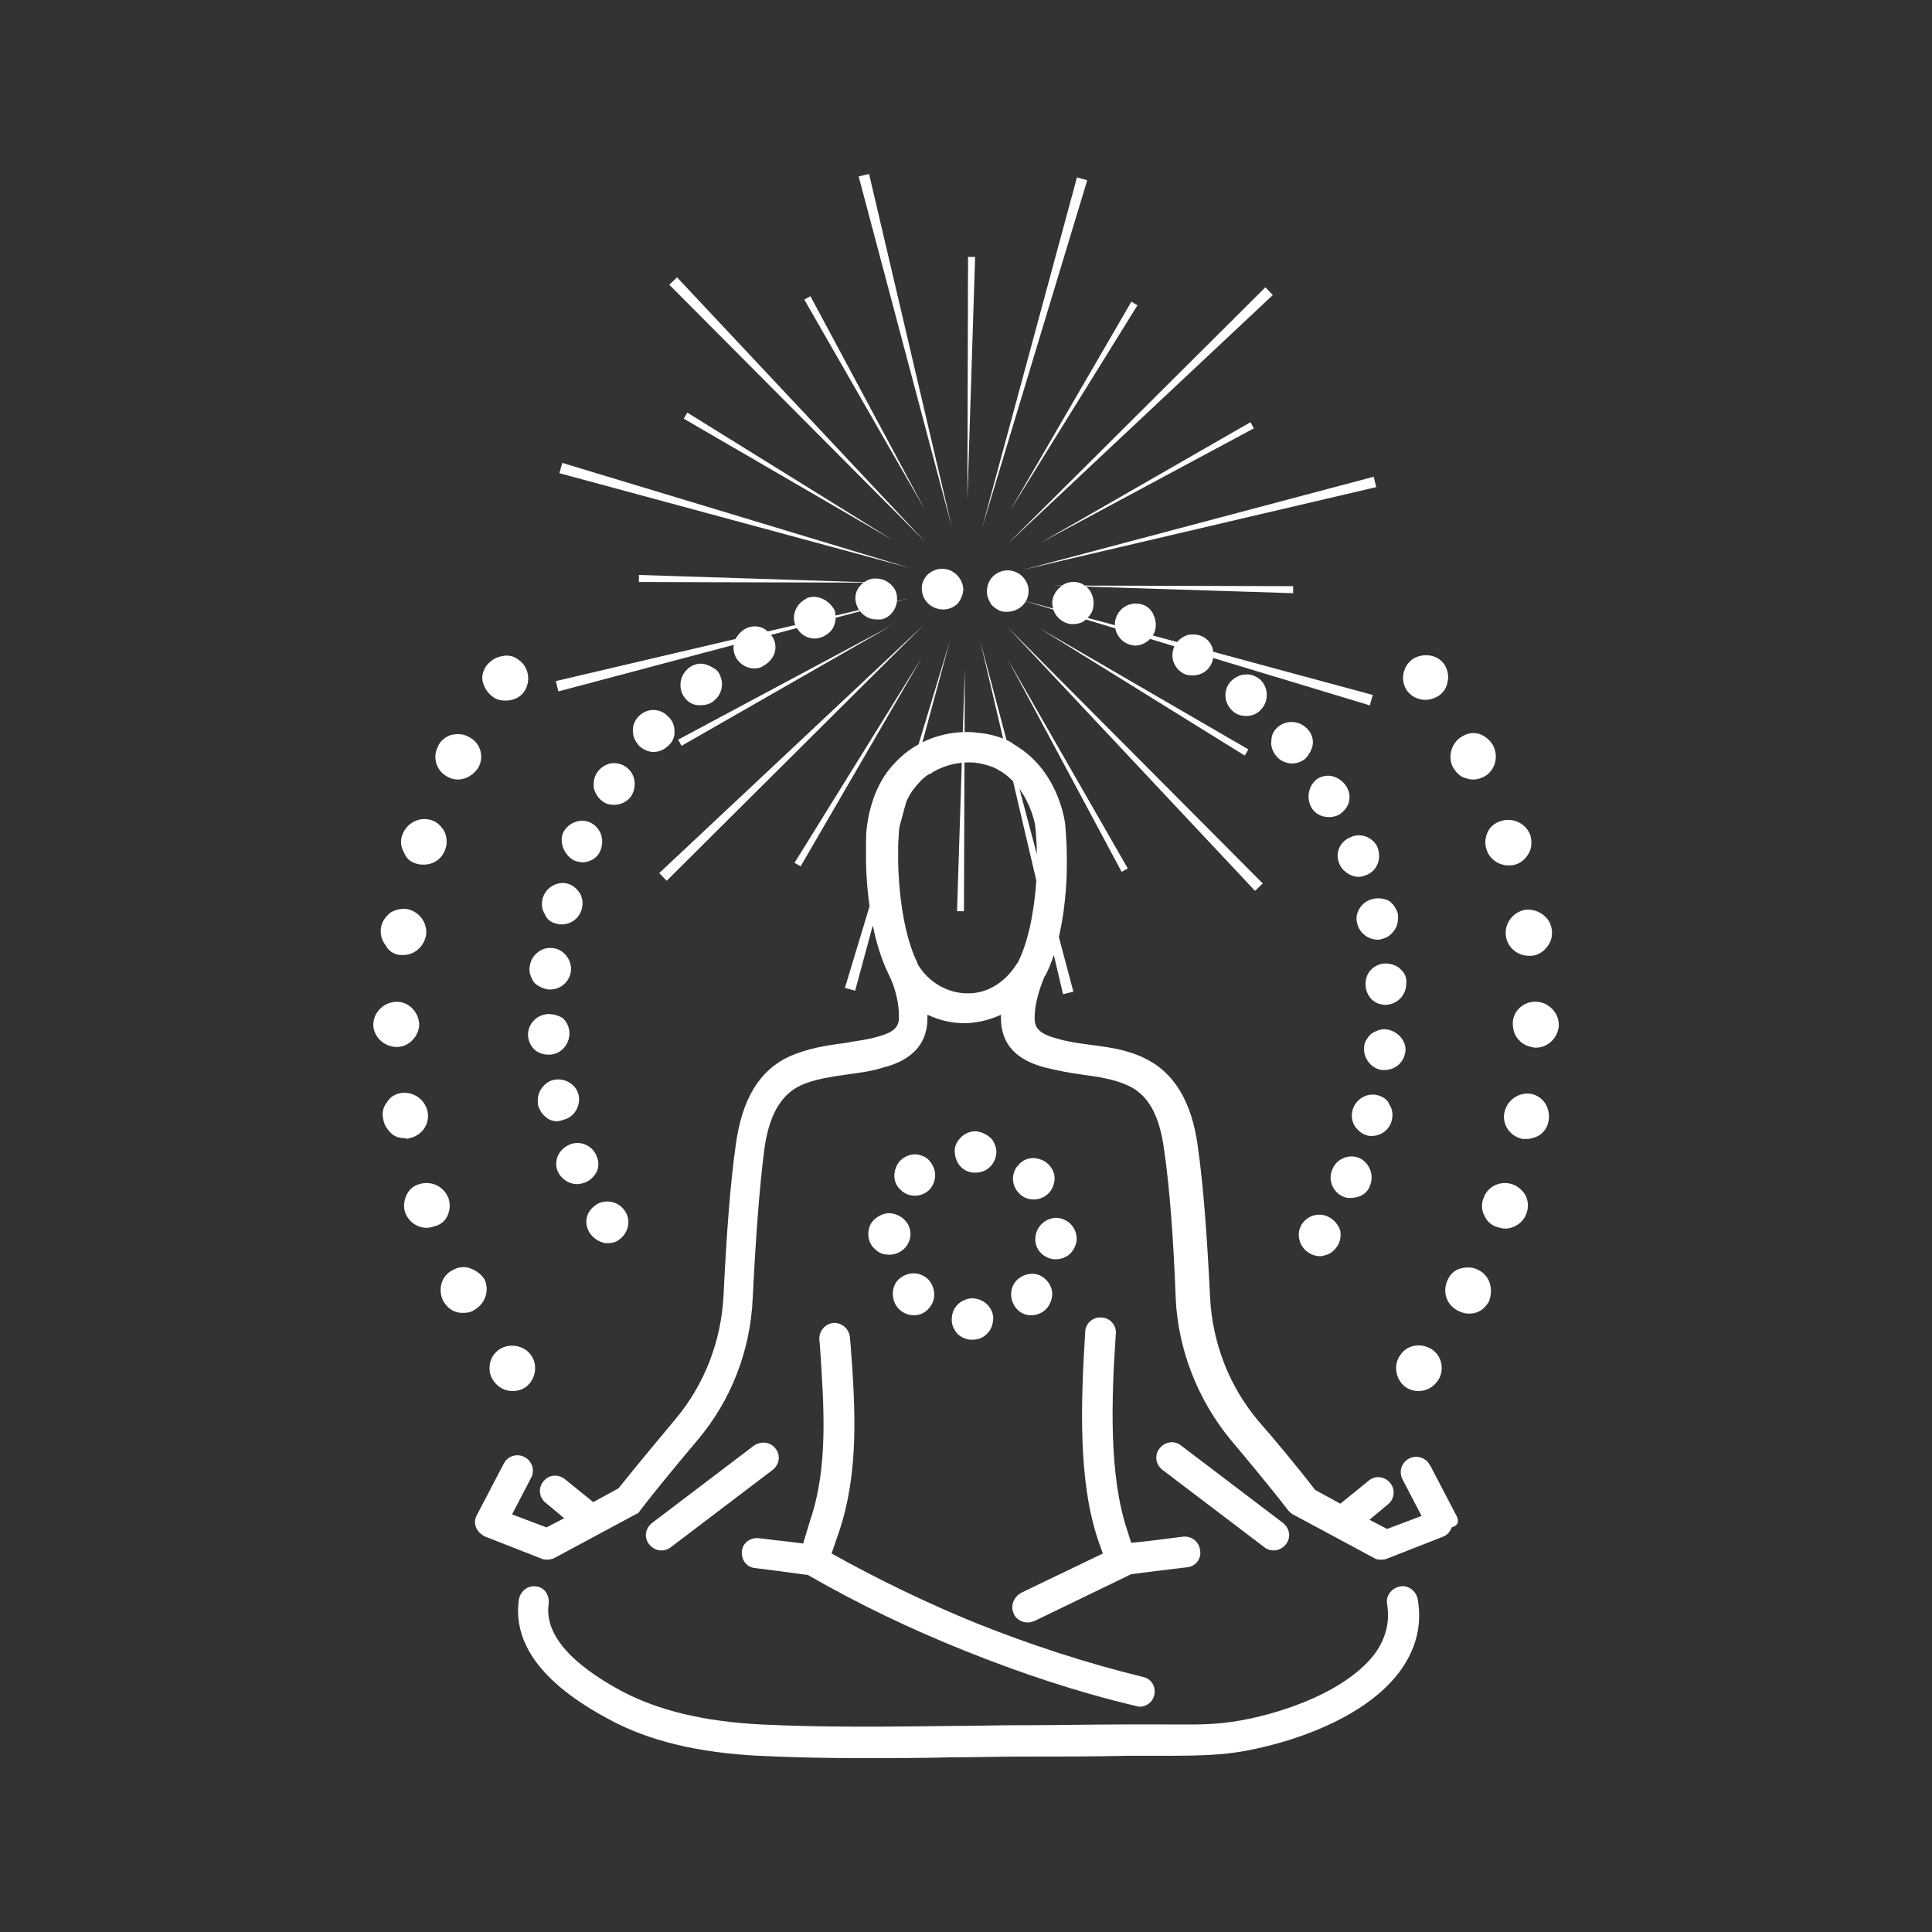 <?xml version="1.0" encoding="UTF-8"?>
<svg id="Capa_1" data-name="Capa 1" xmlns="http://www.w3.org/2000/svg" viewBox="0 0 500 500">
  <rect x="0" y="0" width="500" height="500" fill="#333333" stroke="none"/>
  <defs>
    <style>
      .cls-1 {
        fill: #fff;
      }
    </style>
  </defs>
  <path class="cls-1" d="M141.62,289.4c.79.59,1.79.79,2.78.79.59-.2.99-.2,1.39-.4,2.78-.59,4.56-3.57,3.97-6.35s-3.57-4.56-6.35-3.97c-1.39.2-2.58,1.19-3.37,2.38-.79,1.19-.99,2.58-.79,4.16.4,1.39,1.19,2.58,2.38,3.37Z"/>
  <path class="cls-1" d="M353.82,216.62c-1.39-.59-2.97-.59-4.16,0-2.78.99-4.16,3.97-3.17,6.54.4,1.39,1.39,2.38,2.78,3.17.79.4,1.59.6,2.38.6.59,0,1.19-.2,1.78-.4,2.78-.99,4.17-3.97,3.17-6.94-.4-1.39-1.59-2.38-2.78-2.97Z"/>
  <path class="cls-1" d="M355.21,232.68c-2.78.6-4.76,3.57-3.97,6.35.6,2.38,2.78,4.16,5.36,4.16.4,0,.79,0,.99-.2,1.39-.2,2.58-1.19,3.37-2.38.79-1.19.99-2.78.79-4.16-.4-1.39-1.19-2.58-2.38-3.37-1.39-.59-2.78-.79-4.16-.4Z"/>
  <path class="cls-1" d="M129.12,349.3c-1.39.99-2.18,2.38-2.38,3.97-.2,1.59.2,3.17,1.19,4.36,1.19,1.59,2.97,2.38,4.76,2.38,1.19,0,2.58-.4,3.57-1.19,1.19-.99,1.98-2.38,2.18-3.97.2-1.59-.2-3.17-1.19-4.36-1.79-2.38-5.55-2.97-8.13-1.19Z"/>
  <path class="cls-1" d="M243.75,147.21c-1.39,0-2.78.6-3.77,1.59-.99.99-1.59,2.58-1.39,3.97.2,2.78,2.58,4.96,5.55,4.96,1.39,0,2.78-.59,3.77-1.59.79-.99,1.39-2.38,1.39-3.77-.2-2.78-2.58-5.16-5.36-5.16h-.2Z"/>
  <path class="cls-1" d="M142.41,272.94c2.78-.2,4.96-2.58,4.96-5.55,0-1.39-.59-2.78-1.59-3.77-.99-.79-2.58-1.19-3.97-1.19-2.97.2-5.16,2.58-5.16,5.35,0,1.39.6,2.78,1.59,3.77.99.99,2.38,1.39,3.77,1.39h.4Z"/>
  <path class="cls-1" d="M169.18,194.6c1.39,0,2.78-.59,3.97-1.78.99-.99,1.59-2.38,1.39-3.77,0-1.39-.59-2.78-1.79-3.77-2.18-2.18-5.55-1.98-7.54.2-.99.99-1.59,2.58-1.39,3.97,0,1.39.79,2.78,1.79,3.77.99.79,2.18,1.39,3.57,1.39Z"/>
  <path class="cls-1" d="M161.85,198.37c-1.19-.79-2.58-.99-3.97-.79-1.39.4-2.58,1.19-3.37,2.38-.79,1.19-.99,2.58-.79,4.16.4,1.39,1.19,2.58,2.38,3.37.79.59,1.79.79,2.78.79,1.78,0,3.57-.79,4.56-2.38,1.59-2.78.79-5.95-1.59-7.54Z"/>
  <path class="cls-1" d="M353.42,254.89c0,1.39.6,2.78,1.59,3.77.99.99,2.38,1.39,3.57,1.39h.2c2.97-.2,5.16-2.58,5.16-5.55.2-1.39-.4-2.78-1.59-3.77-.99-.99-2.58-1.39-3.97-1.39-2.97.2-5.16,2.58-4.96,5.55Z"/>
  <path class="cls-1" d="M181.48,182.51c1.19,0,2.58-.4,3.57-1.39,2.18-1.98,2.38-5.16.59-7.54-.99-.79-2.38-1.59-3.77-1.79s-2.97.4-3.97,1.39c-2.18,1.98-2.38,5.35-.59,7.54.99,1.19,2.18,1.79,3.77,1.79h.4Z"/>
  <path class="cls-1" d="M155.5,219.79c.99-2.78-.2-5.75-2.78-6.94-1.39-.59-2.78-.59-4.16,0s-2.38,1.59-2.97,2.97c-.79,2.58.6,5.75,3.17,6.94.6.2,1.39.4,1.98.4.79,0,1.39-.2,1.98-.4,1.39-.59,2.38-1.59,2.78-2.97Z"/>
  <path class="cls-1" d="M149.35,306.46c.6,0,1.39-.2,1.98-.4,1.59-.59,2.58-1.78,3.17-2.97.59-1.39.4-2.78-.2-4.16-1.19-2.58-4.16-3.77-6.74-2.78-1.39.59-2.58,1.59-3.17,2.97-.6,1.39-.6,2.78,0,4.16.99,1.98,2.97,3.17,4.96,3.17Z"/>
  <path class="cls-1" d="M155.9,321.53c.4.2.79.2,1.39.2.99,0,1.98-.2,2.78-.79,2.38-1.59,3.37-4.76,1.79-7.34-1.59-2.58-4.76-3.37-7.34-1.98-1.19.79-2.18,1.78-2.58,3.17-.4,1.39-.2,2.78.59,4.16.79,1.19,1.98,2.18,3.37,2.58Z"/>
  <path class="cls-1" d="M379.21,201.35c.59.2,1.39.4,1.98.4.79,0,1.79-.2,2.58-.59,2.97-1.39,4.16-4.96,2.78-7.93-.6-1.39-1.98-2.58-3.37-3.17-1.59-.59-3.17-.4-4.56.4-2.78,1.39-3.97,4.96-2.78,7.73.79,1.59,1.98,2.78,3.37,3.17Z"/>
  <path class="cls-1" d="M345.09,200.95c-1.39-.4-2.78-.2-4.16.6-2.18,1.59-2.97,4.76-1.59,7.34.99,1.78,2.78,2.58,4.56,2.58.99,0,1.79-.2,2.58-.59,1.19-.79,2.18-1.79,2.58-3.17.4-1.39.2-2.78-.59-4.16-.79-1.19-1.98-2.18-3.37-2.58Z"/>
  <path class="cls-1" d="M144,239.03c.4.2.79.2,1.39.2,2.38,0,4.56-1.59,5.16-3.97.4-1.39.2-2.78-.4-3.97-.79-1.19-1.79-2.18-3.17-2.58-2.78-.79-5.75.99-6.54,3.77-.4,1.39-.2,2.97.6,4.16.4,1.19,1.59,2.18,2.97,2.38Z"/>
  <path class="cls-1" d="M326.25,175.96c-1.19-.99-2.58-1.59-3.97-1.39-1.39,0-2.78.79-3.77,1.79-1.98,2.18-1.79,5.55.4,7.54.99.99,2.18,1.39,3.57,1.39h.2c1.39,0,2.78-.59,3.77-1.78,1.98-2.18,1.79-5.55-.2-7.54Z"/>
  <path class="cls-1" d="M368.89,181.12c1.19,0,2.38-.4,3.37-.99,1.39-.99,2.18-2.18,2.38-3.77.4-1.39,0-2.97-.79-4.36-.99-1.39-2.38-2.18-3.97-2.38-1.59-.2-3.17.2-4.36.99-2.58,1.98-3.17,5.55-1.39,8.13,1.19,1.59,2.97,2.38,4.76,2.38Z"/>
  <path class="cls-1" d="M394.67,235.46c-3.17.59-5.36,3.57-4.96,6.74.4,2.97,2.97,5.16,5.95,5.16h.79c1.59-.2,2.97-.99,3.97-2.38.99-1.19,1.39-2.78,1.19-4.36-.2-1.59-.99-2.97-2.38-3.97-1.39-.99-2.97-1.39-4.56-1.19Z"/>
  <path class="cls-1" d="M384.96,215.43c-.6,1.39-.79,2.97-.2,4.56.79,2.38,3.17,3.97,5.55,3.97.59,0,1.19,0,1.79-.2,1.59-.4,2.78-1.59,3.57-2.97.79-1.39.79-3.17.4-4.56-.99-2.97-4.36-4.76-7.54-3.77-1.59.4-2.97,1.59-3.57,2.97Z"/>
  <path class="cls-1" d="M349.66,310.03c.79,0,1.39-.2,2.18-.4,1.39-.59,2.38-1.59,2.78-2.97.99-2.58-.2-5.75-2.78-6.94-1.39-.59-2.78-.59-4.16,0-1.39.59-2.38,1.59-2.97,3.17-.99,2.58.2,5.55,2.78,6.74.79.4,1.39.4,2.18.4Z"/>
  <path class="cls-1" d="M363.74,271.95c.2-2.58-1.98-5.16-4.96-5.55-1.39-.2-2.78.4-3.97,1.19-.99.99-1.79,2.18-1.79,3.57-.2,2.78,1.98,5.55,4.76,5.75h.6c1.19,0,2.38-.4,3.37-1.19,1.19-.99,1.79-2.18,1.98-3.77Z"/>
  <path class="cls-1" d="M360.17,290c.4-1.39.2-2.97-.6-4.16-.4-1.19-1.59-1.98-2.97-2.38-2.78-.79-5.75.99-6.54,3.77-.4,1.39-.2,2.78.4,3.97.79,1.19,1.79,2.18,3.17,2.58.4.2.99.2,1.39.2,2.38,0,4.56-1.59,5.16-3.97Z"/>
  <path class="cls-1" d="M338.55,324.11c.79.59,1.98.99,2.97.99.4,0,.79,0,1.19-.2,1.39-.2,2.58-1.19,3.37-2.38.79-1.19.99-2.58.79-3.97-.4-1.39-1.39-2.58-2.58-3.37-2.58-1.59-5.75-.79-7.34,1.59-1.59,2.38-.79,5.75,1.59,7.34Z"/>
  <path class="cls-1" d="M334.39,197.58c1.19,0,2.38-.4,3.37-1.19.99-.99,1.79-2.38,1.98-3.77.2-1.39-.4-2.97-1.39-3.97-1.98-2.18-5.35-2.38-7.54-.59-1.19.99-1.79,2.18-1.79,3.77-.2,1.39.4,2.78,1.39,3.97.99,1.19,2.58,1.78,3.97,1.78Z"/>
  <path class="cls-1" d="M363.54,358.81c.99.79,2.38,1.19,3.57,1.19,1.79,0,3.57-.79,4.76-2.38.99-1.19,1.39-2.78,1.19-4.36-.2-1.59-.99-2.97-2.38-3.97-2.58-1.79-6.35-1.39-8.13,1.19-.99,1.19-1.39,2.78-1.19,4.36.2,1.59.99,2.97,2.18,3.97Z"/>
  <path class="cls-1" d="M247.72,345.13c.99.99,2.38,1.59,3.77,1.59h.2c1.59,0,2.97-.59,3.97-1.79.99-.99,1.39-2.58,1.39-3.97-.2-2.78-2.58-4.96-5.55-4.96-2.78.2-4.96,2.18-5.16,4.96-.2,1.59.4,2.97,1.39,4.16Z"/>
  <path class="cls-1" d="M267.35,299.71c-1.39,0-2.78.59-3.77,1.79-1.98,1.98-1.79,5.35,0,7.14.99,1.19,2.38,1.78,3.97,1.78,1.19,0,2.38-.4,3.37-1.19,1.19-.99,1.78-2.18,1.98-3.77.2-1.39-.4-2.97-1.59-4.16-.99-.99-2.58-1.59-3.97-1.59Z"/>
  <path class="cls-1" d="M207.86,399.47c-2.58-.4-6.74-.79-11.5-1.39-2.18-.2-4.16,1.19-4.36,3.37-.2,2.18,1.19,4.16,3.37,4.36,6.54.79,11.9,1.59,13.68,1.78,13.09,7.54,26.77,14.08,40.66,19.63,14.28,5.75,29.15,10.71,44.23,14.28.4,0,.59.2.99.2,1.78,0,3.37-1.19,3.77-2.97.59-2.18-.79-4.36-2.97-4.76-14.68-3.57-29.15-8.33-43.04-13.88-12.69-5.16-25.39-11.3-37.48-18.05l1.98-5.75c5.16-15.47,4.16-31.93,2.97-47.99l-.2-2.18c-.2-2.18-1.98-3.77-4.16-3.77-2.18.2-3.77,1.98-3.77,4.16l.2,2.18c.99,15.27,2.18,30.94-2.58,44.82l-1.79,5.95Z"/>
  <path class="cls-1" d="M262.99,338.59c.99,1.19,2.38,1.79,3.77,1.79h.2c1.39,0,2.78-.59,3.77-1.59.99-.99,1.59-2.58,1.59-3.97s-.79-2.97-1.79-3.77c-1.98-1.98-5.16-1.79-7.34.2-1.98,1.98-1.98,5.16-.2,7.34Z"/>
  <path class="cls-1" d="M195.16,374.09l-26.38,20.03c-1.79,1.39-2.18,3.77-.79,5.55.79.99,1.98,1.59,3.17,1.59.79,0,1.59-.2,2.38-.79l26.38-20.03c1.79-1.39,2.18-3.77.79-5.55-1.39-1.79-3.77-1.98-5.55-.79Z"/>
  <path class="cls-1" d="M142.01,256.08h.4c2.78,0,5.16-2.18,5.36-4.96.2-2.78-1.98-5.55-4.76-5.75-1.39-.2-2.78.2-3.97,1.19-1.19.99-1.78,2.18-1.98,3.77-.2,1.39.4,2.78,1.19,3.97.99.99,2.38,1.59,3.77,1.79Z"/>
  <path class="cls-1" d="M362.35,410.58c-2.18.4-3.77,2.38-3.37,4.56.79,4.76-.4,9.12-3.37,13.09-8.33,10.71-27.76,16.46-38.87,17.65-5.35.59-10.71.4-16.26.4h-8.92c-8.92,0-17.85.2-26.38.2h-1.39c-5.95,0-11.9.2-18.05.2-16.06.2-32.72.4-48.99-.4-14.68-.79-26.18-3.57-35.7-8.53-13.68-7.34-20.23-15.07-19.04-22.81.2-2.18-1.19-4.16-3.17-4.36-2.18-.4-4.16,1.19-4.56,3.37-1.59,11.5,6.15,21.82,23.2,30.94,10.51,5.75,23.4,8.73,39.07,9.52,8.53.4,17.25.59,25.78.59,7.93,0,15.87,0,23.6-.2,5.95,0,12.1-.2,18.05-.2h1.39c8.53,0,17.65,0,26.38-.2h8.73c5.55,0,11.5,0,17.25-.6,10.71-1.19,33.71-7.14,44.23-20.82,4.36-5.75,6.15-12.1,4.96-19.04-.4-2.18-2.38-3.77-4.56-3.37Z"/>
  <path class="cls-1" d="M370.08,379.24c-.99-1.98-3.37-2.78-5.36-1.79-1.98.99-2.78,3.37-1.78,5.35l4.96,9.52-8.92,3.37-4.56-2.38,4.76-3.97c1.78-1.39,1.98-3.97.59-5.55-1.39-1.78-3.97-1.98-5.55-.59l-7.34,5.95-6.54-3.57c-4.56-5.95-10.51-13.09-14.68-17.85-7.54-8.92-11.9-20.23-12.49-31.93-.79-16.26-1.78-29.35-3.17-39.07-1.59-11.9-6.35-19.44-14.08-23.01-4.56-2.18-9.52-2.78-14.08-3.37-2.97-.4-5.75-.79-8.33-1.59-5.35-1.39-5.75-3.37-5.75-5.35,0-3.17.99-6.94,2.58-10.71,0,0,0-.2.2-.2.85-1.68,1.58-3.48,2.19-5.34l2.38,10.15,2.68-.67-3.76-14.14c2.06-8.81,2.06-17.33,2.06-17.76v-2.97c0-2.97-.2-5.75-.4-8.33,0-.2-1.39-12.69-11.5-19.63-.79-.59-1.59-.99-2.38-1.59-.23-.17-.7-.43-1.33-.72l-6.8-25.62,5.92,25.25c-1.58-.61-3.83-1.26-6.51-1.49-.8-.11-2-.21-3.45-.18l.05-16.24-.52,16.25c-2.87.11-6.64.74-10.45,2.64l7.12-26.31-8.12,26.84c-.63.35-1.26.73-1.89,1.16-2.38,1.59-4.56,3.77-6.35,6.15-2.78,3.97-4.56,8.92-5.16,14.28-.2,1.39-.2,2.97-.2,4.56v3.57c0,.43,0,5.64.92,12.19l-6.38,21.11,2.65.73,4.57-16.9c.85,4.21,2.11,8.59,3.99,12.41q0,.2.2.4c1.79,3.77,2.58,7.54,2.58,10.71,0,2.18-.4,3.97-5.75,5.35-2.58.79-5.36.99-8.33,1.59-4.76.59-9.52,1.39-14.08,3.37-7.93,3.57-12.49,11.11-14.08,23.01-1.39,9.72-2.38,22.81-3.17,39.07-.6,11.7-4.96,23.01-12.49,31.93-4.16,4.96-9.92,11.9-14.68,17.85l-6.54,3.57-7.34-5.95c-1.79-1.39-4.17-1.19-5.55.59-1.39,1.59-1.19,4.16.6,5.55l4.76,3.97-4.56,2.38-8.92-3.37,4.96-9.52c.99-1.98.2-4.36-1.79-5.35-1.98-.99-4.36-.2-5.35,1.79l-6.94,13.29c-.59.99-.59,2.18-.2,3.17s1.19,1.78,2.38,2.38l14.68,5.75c.4.2.99.2,1.39.2.6,0,1.39-.2,1.79-.4l21.02-11.3c.6-.2.99-.59,1.19-.99,4.56-5.95,10.71-13.29,14.87-18.25,8.73-10.31,13.68-23.2,14.28-36.69.79-16.06,1.78-28.96,2.97-38.28,1.19-9.12,4.36-14.48,9.52-16.86,3.57-1.59,7.73-2.18,11.9-2.78,2.97-.4,6.15-.79,9.32-1.79,2.97-.79,11.7-3.17,11.5-13.09v-.59c2.97,1.39,6.15,2.18,9.52,2.18h.79c3.37-.2,6.15-.99,8.73-2.18v.59c-.2,10.11,8.73,12.3,11.5,13.09,3.17.79,6.35,1.39,9.32,1.79,4.36.59,8.33,1.19,11.9,2.78,5.36,2.38,8.33,7.73,9.52,16.86,1.39,9.52,2.38,22.41,2.98,38.28.59,13.29,5.75,26.38,14.28,36.69,4.16,4.96,10.31,12.3,14.87,18.25.4.4.79.79,1.19.99l21.02,11.3c.6.4,1.19.4,1.79.4.4,0,.99,0,1.39-.2l14.68-5.75c.99-.4,1.79-1.19,2.18-2.38,1.98-.59,1.78-1.79,1.39-2.78l-6.94-13.29ZM267.95,214.04c.19,2.06.37,4.48.39,7.08l-4.5-16.94c2.87,3.94,3.97,8.42,4.11,9.86ZM263.19,249.34c-.59.99-4.56,7.54-12.3,7.73-5.35.2-10.71-2.78-13.49-7.73v-.2c-4.96-10.11-4.96-26.18-4.96-26.57v-3.37c0-1.39.2-2.97.2-4.16.03-.33.08-.66.12-.98l1.76-6.49c.48-1.1,1.04-2.13,1.69-3.04,1.19-1.59,2.58-3.17,4.17-4.16h.2c2.92-1.99,5.98-2.73,8.33-2.97l-1.23,38.41,1.79.03.13-38.5c1.3-.08,2.33-.02,2.88.05,3.17.4,5.55,1.59,5.75,1.79.6.4,1.19.59,1.59.99.87.61,1.65,1.31,2.36,2.04l6.02,25.68c-.33,5.01-1.41,14.6-4.81,21.26,0,0,0,.2-.2.2Z"/>
  <path class="cls-1" d="M252.28,303.48h.2c2.78,0,4.96-1.98,5.35-4.76.2-1.39-.4-2.97-1.19-3.97-1.19-1.19-2.58-1.78-3.97-1.98h-.2c-1.39,0-2.97.59-3.97,1.79-.99.99-1.59,2.38-1.39,3.77.2,2.97,2.38,5.16,5.16,5.16Z"/>
  <path class="cls-1" d="M125.36,331.05c-.79-1.19-1.98-2.18-3.57-2.78s-3.17-.4-4.56.4c-2.97,1.39-3.97,4.96-2.58,7.93.79,1.39,1.98,2.58,3.57,2.97.6.2,1.19.2,1.79.2.99,0,1.98-.2,2.78-.79,2.78-1.59,3.97-4.96,2.58-7.93Z"/>
  <path class="cls-1" d="M232.85,330.85c-1.19.99-1.79,2.38-1.79,3.97s.59,2.97,1.59,3.97c.99.99,2.38,1.59,3.77,1.59h.2c1.39,0,2.78-.59,3.77-1.79,1.98-2.18,1.78-5.35-.2-7.54-2.18-1.98-5.16-1.98-7.34-.2Z"/>
  <path class="cls-1" d="M226.5,315.38c-1.19.99-1.78,2.38-1.78,3.97s.59,2.97,1.78,3.97c.99.99,2.18,1.39,3.57,1.39h.4c2.97-.2,5.16-2.58,5.16-5.35s-2.18-4.96-4.96-5.35c-1.39-.2-2.97.4-4.17,1.39Z"/>
  <path class="cls-1" d="M327.25,400.46c.79.6,1.59.79,2.38.79,1.19,0,2.38-.59,3.17-1.59,1.39-1.78.99-4.16-.79-5.55l-26.38-20.03c-1.78-1.39-4.16-.99-5.55.79-1.39,1.78-.99,4.16.79,5.55l26.38,20.03Z"/>
  <path class="cls-1" d="M262.39,417.72c.6,1.39,2.18,2.18,3.57,2.18.6,0,1.19-.2,1.79-.4l24.99-12.1c1.78-.2,7.54-.99,14.48-1.79,2.18-.2,3.77-2.18,3.37-4.36-.2-2.18-2.18-3.77-4.36-3.57-5.95.79-10.91,1.39-13.49,1.59l-.99-3.17c-4.76-14.08-4.16-33.71-2.97-50.97.2-2.18-1.59-4.16-3.77-4.16-2.18-.2-4.16,1.59-4.16,3.77-1.19,19.04-1.79,38.67,3.37,53.94l1.19,3.37-21.02,10.11c-2.18,1.19-2.97,3.57-1.98,5.55Z"/>
  <path class="cls-1" d="M273.1,315.18c-2.78.2-4.96,2.38-5.16,5.16-.2,2.78,1.79,5.16,4.76,5.55h.6c1.19,0,2.38-.4,3.37-1.19,1.19-.99,1.79-2.38,1.98-3.77v-.2c0-1.59-.6-2.97-1.59-3.97-.99-.99-2.38-1.59-3.97-1.59Z"/>
  <path class="cls-1" d="M240.78,300.71c-.79-1.19-2.18-1.78-3.77-1.98-1.59,0-2.97.59-3.97,1.59-.99.99-1.59,2.58-1.59,3.97s.59,2.78,1.78,3.77c.99.99,2.38,1.39,3.57,1.39,1.39,0,2.78-.59,3.77-1.59,1.79-1.98,1.98-4.96.2-7.14Z"/>
  <path class="cls-1" d="M115.84,314.59c.6-1.39.79-2.97.2-4.56-1.19-2.97-4.36-4.56-7.54-3.57-1.59.4-2.78,1.59-3.37,2.97-.6,1.39-.79,3.17-.2,4.56.99,2.38,3.17,3.77,5.55,3.77.6,0,1.39-.2,1.98-.4,1.59-.4,2.78-1.39,3.37-2.78Z"/>
  <path class="cls-1" d="M401.62,261.04c-1.19-1.19-2.58-1.79-4.36-1.79-3.17,0-5.75,2.58-5.75,5.55,0,1.59.4,3.17,1.59,4.36.99,1.19,2.58,1.78,4.17,1.98h.2c3.17,0,5.75-2.58,5.95-5.75,0-1.79-.6-3.17-1.79-4.36Z"/>
  <path class="cls-1" d="M127.54,180.33c.99.79,2.18.99,3.37.99,1.79,0,3.77-.79,4.76-2.38,1.79-2.58,1.19-6.35-1.39-8.13-1.19-.99-2.78-1.39-4.36-.99-1.59.2-2.97,1.19-3.97,2.38-.99,1.39-1.39,2.97-.99,4.36.4,1.39,1.19,2.78,2.58,3.77Z"/>
  <path class="cls-1" d="M382.58,328.67c-1.39-.79-2.97-.79-4.56-.4s-2.78,1.59-3.37,2.97c-1.39,2.97-.4,6.35,2.58,7.93.79.4,1.78.79,2.78.79.59,0,1.19,0,1.78-.2,1.59-.4,2.78-1.59,3.57-2.97,1.19-3.17.2-6.74-2.78-8.13Z"/>
  <path class="cls-1" d="M396.06,283.06c-3.17-.4-6.15,1.79-6.74,4.96-.59,3.17,1.59,6.15,4.76,6.74h.99c1.19,0,2.38-.4,3.37-.99,1.39-.99,2.18-2.38,2.38-3.97.2-1.59-.2-3.17-.99-4.36-.99-1.39-2.38-2.18-3.77-2.38Z"/>
  <path class="cls-1" d="M391.3,306.46c-2.97-.99-6.35.59-7.34,3.57-.6,1.39-.6,3.17.2,4.56.59,1.39,1.79,2.58,3.37,2.97.59.2,1.39.4,1.98.4,2.38,0,4.76-1.59,5.55-3.97.6-1.59.4-3.17-.2-4.56-.79-1.39-2.18-2.58-3.57-2.97Z"/>
  <path class="cls-1" d="M106.91,268.98c.99-.99,1.59-2.58,1.59-3.97-.2-3.17-2.78-5.75-5.75-5.75-1.59,0-3.17.6-4.36,1.79-1.19,1.19-1.79,2.58-1.79,4.36.2,2.97,2.78,5.55,6.15,5.55,1.59,0,3.17-.79,4.16-1.98Z"/>
  <path class="cls-1" d="M105.92,294.56c3.17-.6,5.35-3.57,4.76-6.74-.59-3.17-3.57-5.35-6.74-4.96-1.59.2-2.97.99-3.77,2.38-.99,1.19-1.39,2.78-.99,4.36.2,1.59,1.19,2.97,2.38,3.97.99.79,2.18.99,3.37.99.2.2.6.2.99,0Z"/>
  <path class="cls-1" d="M103.54,247.16h.79c2.97,0,5.36-2.18,5.95-5.16.4-3.17-1.79-6.15-4.96-6.74-1.59-.2-3.17.2-4.36.99-1.19.99-2.18,2.38-2.38,3.97-.2,1.59.2,3.17,1.19,4.36.79,1.59,2.18,2.38,3.77,2.58Z"/>
  <path class="cls-1" d="M116.03,201.15c.79.4,1.59.59,2.58.59.59,0,1.39-.2,1.98-.4,1.39-.59,2.58-1.59,3.37-2.97,1.39-2.97.2-6.35-2.78-7.73-1.39-.79-2.97-.79-4.56-.4-1.59.59-2.78,1.59-3.37,3.17-1.39,2.78-.2,6.35,2.78,7.73Z"/>
  <path class="cls-1" d="M107.9,223.56c.59.2,1.19.2,1.79.2,2.58,0,4.76-1.59,5.55-3.97.59-1.59.4-3.17-.2-4.56-.79-1.39-1.98-2.58-3.37-2.97-2.97-.99-6.35.59-7.54,3.77-.6,1.59-.4,3.17.4,4.56.6,1.59,1.79,2.58,3.37,2.97Z"/>
  <polygon class="cls-1" points="268.95 162.54 322.13 195.54 323.07 193.94 268.95 162.54"/>
  <polygon class="cls-1" points="291.87 224.76 260.74 170.49 290.28 225.64 291.87 224.76"/>
  <polygon class="cls-1" points="326.8 228.63 260.56 162.09 324.8 230.55 326.8 228.63"/>
  <path class="cls-1" d="M355.25,179.85l-41.28-11.17c0-.08,0-.17-.02-.25-.2-1.39-.99-2.58-2.18-3.37s-2.58-.99-4.16-.79c-1.18.34-2.2.98-2.97,1.89l-6.3-1.7c.12-.19.24-.38.34-.58.59-1.39.59-2.97,0-4.36-.4-1.39-1.59-2.58-2.78-2.97-2.78-.99-5.75.2-6.94,2.97-.33.76-.46,1.53-.42,2.29l-7.07-1.91c.61-.6,1.1-1.3,1.35-2.16.59-2.36-.14-4.61-1.69-5.93l53.52,1.71.03-1.82-53.93-.15c-.45-.32-.94-.59-1.5-.75-1.39-.4-2.97-.2-4.17.59-.06.04-.11.09-.17.13h-2.83s2.73.08,2.73.08c-1.06.79-1.94,1.88-2.31,3.16-.26.91-.22,1.84.02,2.72l-7.02-1.9c.36-.62.59-1.29.65-2.01.2-1.39-.2-2.78-1.19-3.97-.99-1.19-2.18-1.79-3.77-1.98-2.97-.2-5.55,1.98-5.75,4.96-.2,1.39.4,2.78,1.19,3.97.99.99,2.18,1.79,3.57,1.79h.4c2.14,0,3.96-1.14,4.89-2.73l7.1,2.15c.55,1.66,1.91,3.05,3.68,3.56.4.2.99.2,1.39.2.99,0,1.79-.2,2.58-.59.28-.19.55-.39.81-.6l7.58,2.29c.07.36.18.73.34,1.09.59,1.39,1.59,2.38,2.97,2.97.59.2,1.19.4,1.78.4,1.44,0,2.87-.63,3.93-1.73l6.3,1.91c-1.16,2.46-.34,5.29,1.87,6.76.79.59,1.79.79,2.78.79,1.79,0,3.57-.79,4.56-2.38.44-.67.69-1.4.79-2.15l40.56,12.27.74-2.66Z"/>
  <polygon class="cls-1" points="356.18 126.06 355.51 123.38 264.74 147.47 356.18 126.06"/>
  <polygon class="cls-1" points="175.21 71.77 173.21 73.69 239.45 140.24 175.21 71.77"/>
  <polygon class="cls-1" points="224.91 45 222.22 45.67 246.33 136.44 224.91 45"/>
  <polygon class="cls-1" points="231.07 139.78 177.87 106.78 176.94 108.35 231.07 139.78"/>
  <polygon class="cls-1" points="176.38 193.02 230.71 161.9 175.5 191.42 176.38 193.02"/>
  <path class="cls-1" d="M189.9,166.88c-.18,1.18.03,2.36.71,3.53.99,1.59,2.78,2.58,4.56,2.58.99,0,1.79-.2,2.58-.79,2.78-1.59,3.77-4.76,2.18-7.34-.13-.19-.27-.36-.4-.54l6.71-1.78c.61,1.04,1.47,1.82,2.62,2.32.6.2,1.19.4,1.98.4.6,0,1.39-.2,1.98-.4,1.19-.59,2.38-1.39,2.97-2.78.31-.73.45-1.47.47-2.2l6.33-1.68c1,1.27,2.51,2.1,4.12,2.1h1.39c2.2-.47,3.76-2.45,4.02-4.63l3.17-.84-3.16.74c.05-.54.05-1.08-.06-1.62-.2-1.39-1.19-2.58-2.38-3.37-1.19-.79-2.58-.99-4.16-.79-.68.19-1.31.49-1.87.87l-58.3-1.86-.03,1.82,58.17.16c-.52.38-.98.84-1.34,1.39-.79,1.19-.99,2.58-.6,3.97.16.63.43,1.21.78,1.73l-6.1,1.43c-.04-.46-.11-.92-.24-1.37-1.39-2.58-4.36-4.16-7.14-3.17,0,0-.2,0-.2.2-2.53,1.17-3.9,4.24-2.83,6.79l-7.14,1.67c-.55-.5-1.18-.9-1.94-1.12-1.39-.4-2.78-.2-4.16.59-.92.62-1.72,1.47-2.22,2.47l-46.53,10.9.66,2.68,45.39-12.05Z"/>
  <polygon class="cls-1" points="145.52 119.8 144.76 122.46 235.37 146.97 145.52 119.8"/>
  <polygon class="cls-1" points="209.74 76.65 208.15 77.53 239.31 131.82 209.74 76.65"/>
  <polygon class="cls-1" points="329.41 76.35 327.49 74.35 260.93 140.61 329.41 76.35"/>
  <polygon class="cls-1" points="294.37 79.01 292.8 78.07 261.37 132.21 294.37 79.01"/>
  <polygon class="cls-1" points="269.33 140.46 324.49 110.86 323.61 109.27 269.33 140.46"/>
  <polygon class="cls-1" points="170.61 225.95 172.53 227.95 239.08 161.72 170.61 225.95"/>
  <polygon class="cls-1" points="238.62 170.1 205.62 223.3 207.2 224.21 238.62 170.1"/>
  <polygon class="cls-1" points="278.72 45.9 254.17 136.56 281.37 46.66 278.72 45.9"/>
  <polygon class="cls-1" points="250.53 66.47 250.36 129.06 252.36 66.5 250.53 66.47"/>
</svg>
